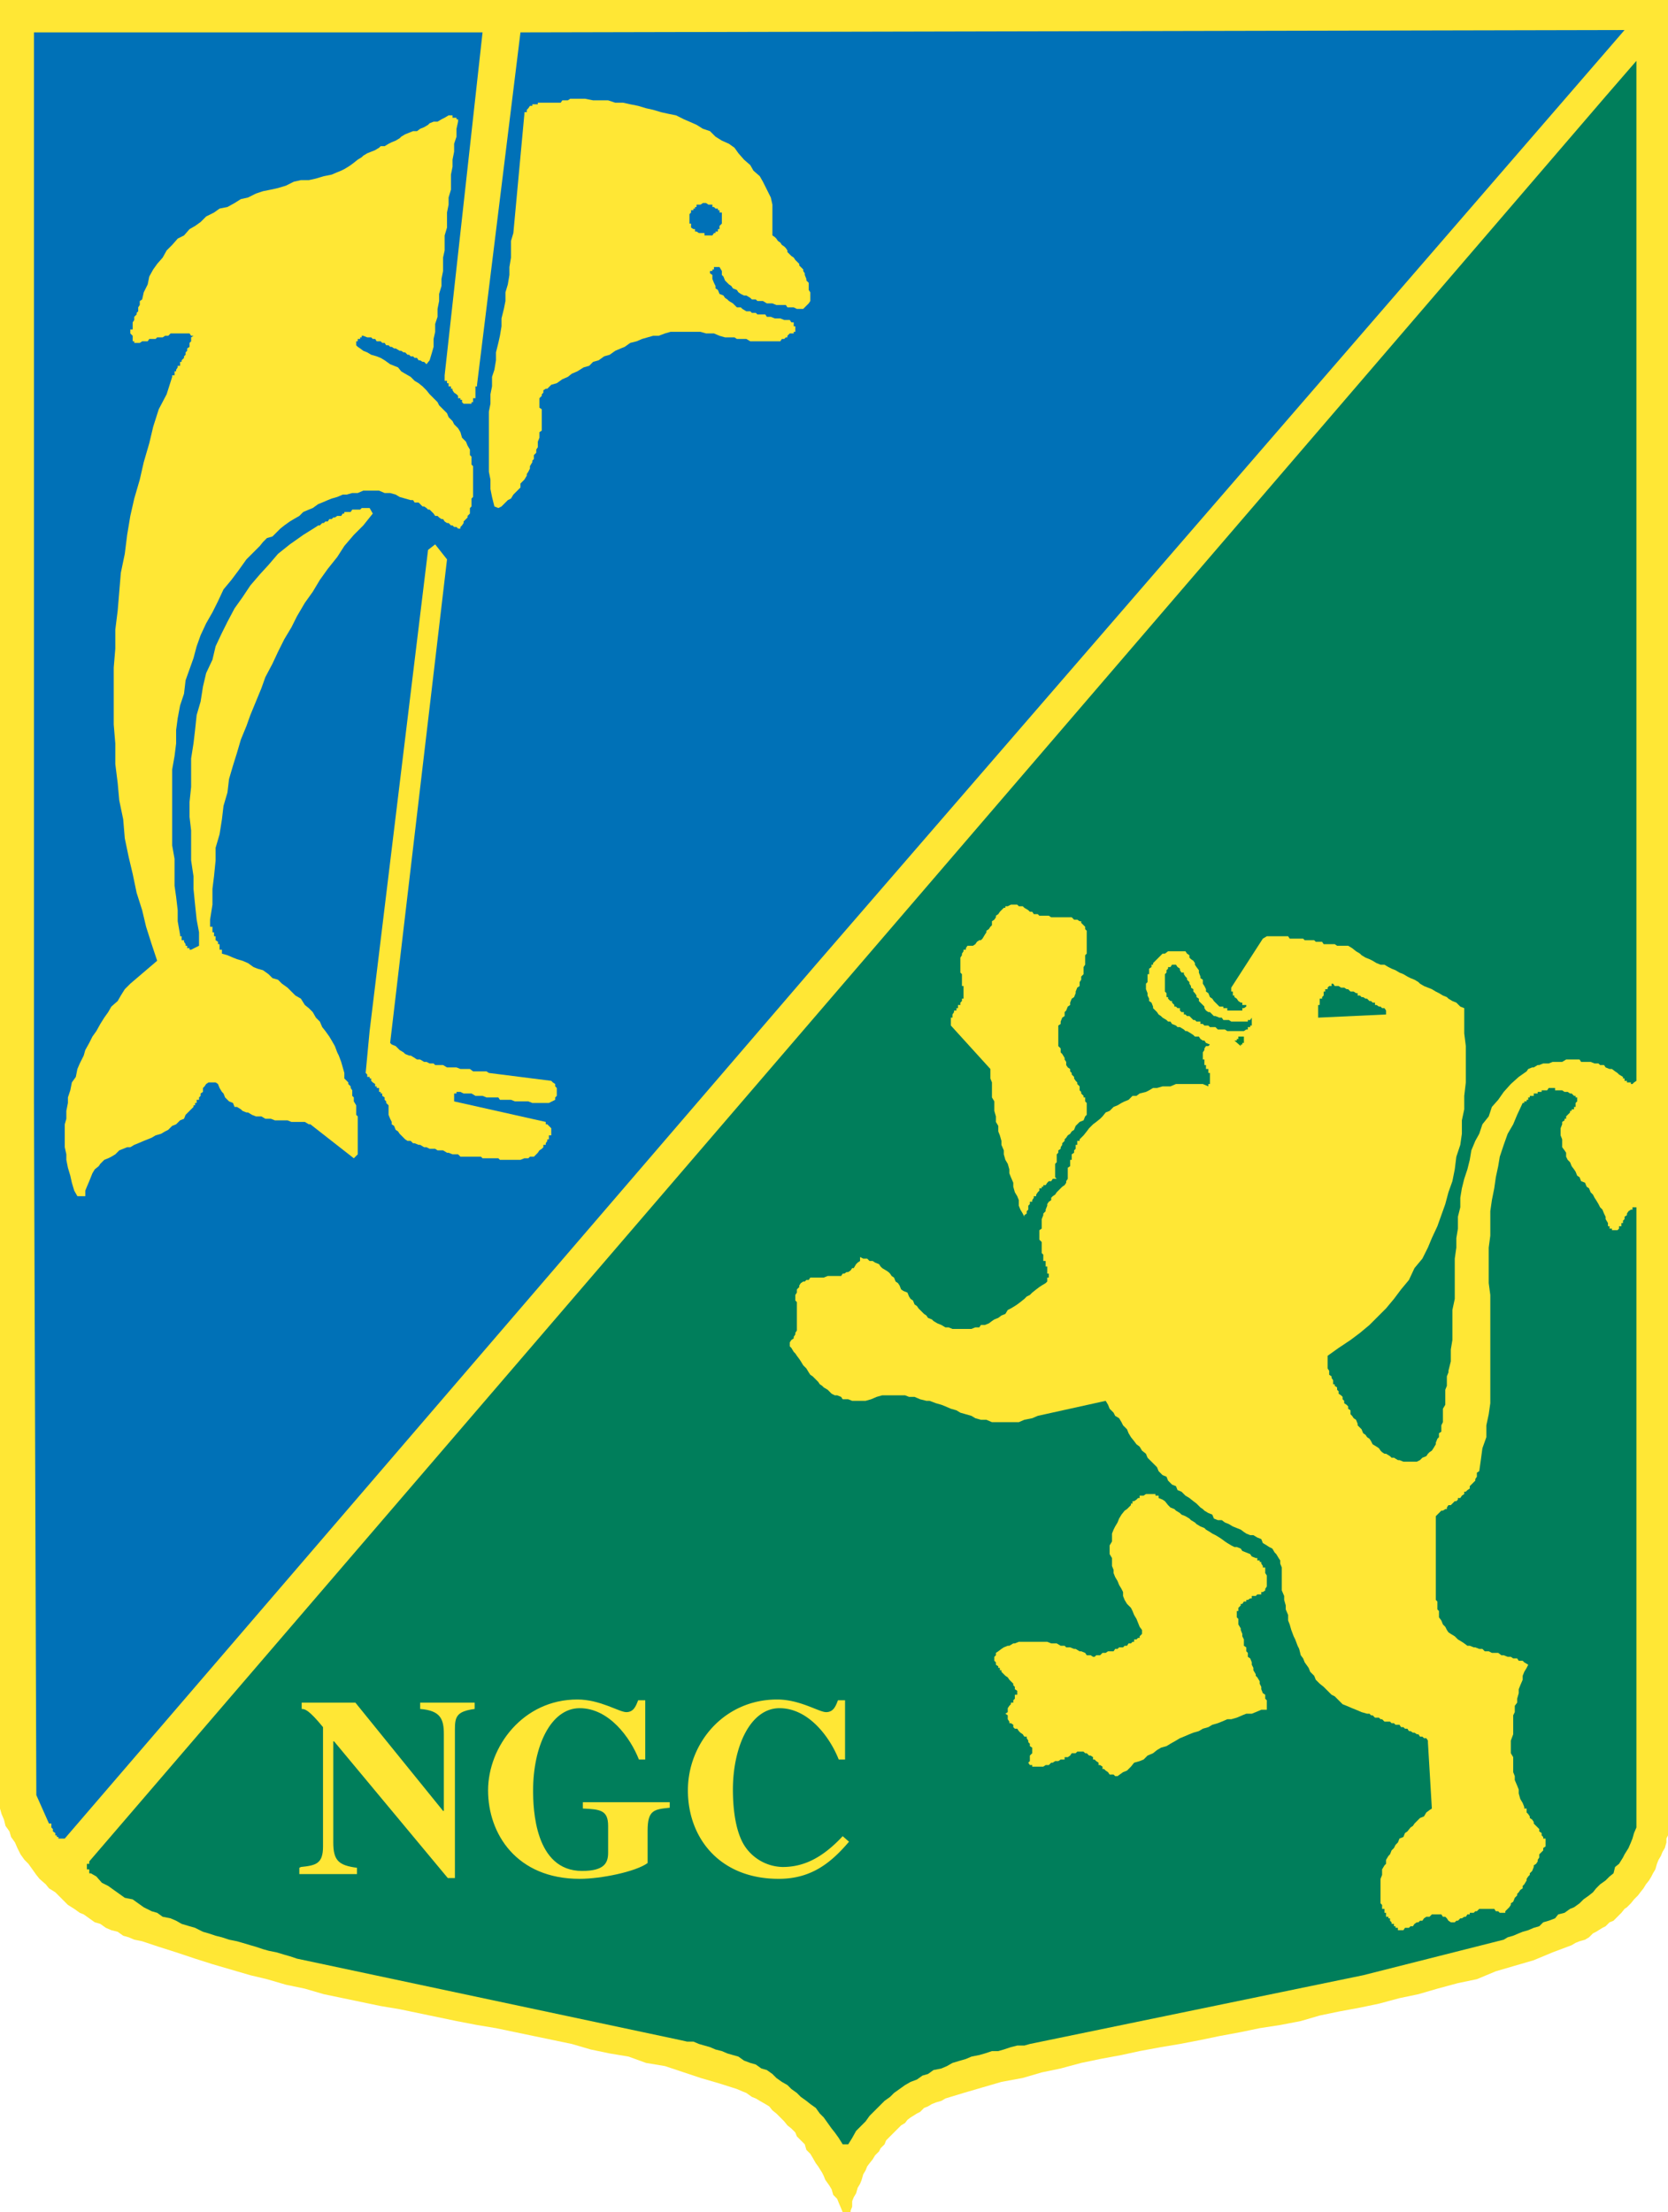 <svg xmlns="http://www.w3.org/2000/svg" viewBox="0 0 211.2 280"><defs><style>.a,.e{fill:#ffe735;}.a,.b,.c,.d{fill-rule:evenodd;}.b{fill:#0071b7;}.c{fill:#007e5b;}.d{fill:#00853f;}</style></defs><title>Logo NGC (1)</title><polygon class="a" points="211.2 0 211.2 232.3 211 232.7 211 233.2 210.8 233.9 210.5 234.4 210.3 234.9 210 235.4 209.8 235.9 209.6 236.6 209.3 237.1 209.1 237.5 208.8 238 208.4 238.5 208.1 239 207.7 239.5 207.4 239.9 206.9 240.4 206.5 240.9 206 241.4 205.7 241.6 205.3 242.1 204.8 242.6 204.3 243.1 203.8 243.3 203.3 243.8 202.9 244 202.1 244.5 201.7 244.7 201.2 245.2 200.7 245.5 200 245.7 199.5 245.9 199 246.2 196.6 247.1 194.2 248.1 191.8 248.8 189.4 249.5 187 250.5 184.6 251 182 251.7 179.6 252.4 177.2 252.9 174.6 253.6 172.2 254.1 169.5 254.6 167.1 255.1 164.7 255.8 162.1 256.3 159.5 256.7 157.1 257.2 154.4 257.7 152 258.2 149.4 258.7 147 259.1 144.3 259.6 142 260.1 139.3 260.6 136.9 261.1 134.3 261.8 131.9 262.3 129.5 263 126.8 263.5 124.4 264.2 122 264.9 119.7 265.6 119.2 265.9 118.5 266.1 118 266.3 117.5 266.6 117 266.8 116.5 267.3 116.1 267.5 115.3 268 114.9 268.3 114.6 268.7 114.1 269 113.7 269.4 113.2 269.9 112.7 270.4 112.2 270.9 112 271.4 111.5 271.9 111.3 272.3 110.8 272.8 110.5 273.3 110.1 273.8 109.8 274.2 109.6 274.7 109.3 275.2 109.1 275.9 108.9 276.4 108.6 276.9 108.4 277.6 108.1 278.1 107.9 278.6 107.9 279.3 107.7 279.8 107.7 280 107.4 280 107.2 280 106.9 280 106.7 280 106.5 279.5 106.2 278.8 106 278.3 105.5 277.8 105.3 277.1 105 276.6 104.5 275.9 104.3 275.4 104.1 275 103.6 274.2 103.3 273.8 102.9 273.1 102.6 272.6 102.1 272.1 101.9 271.4 101.4 270.9 100.9 270.4 100.7 269.9 100.2 269.4 99.7 269 99.3 268.5 98.8 268 98.3 267.5 97.8 267.1 97.4 266.6 96.9 266.3 96.2 265.9 95.7 265.6 95.2 265.4 94.5 264.9 94 264.7 93.3 264.4 91.1 263.7 88.7 263 86.6 262.3 84.2 261.5 81.8 261.1 79.6 260.3 77.2 259.9 74.8 259.4 72.4 258.7 70 258.2 67.6 257.7 65.2 257.2 62.8 256.7 60.4 256.3 57.8 255.8 55.4 255.3 53 254.8 50.6 254.3 48.2 253.9 45.8 253.4 43.4 252.9 41 252.4 38.6 251.7 36.2 251.2 33.8 250.5 31.7 250 29.3 249.3 26.9 248.6 24.7 247.9 22.3 247.1 20.1 246.4 18 245.7 17 245.5 16.3 245.2 15.6 245 14.9 244.5 14.1 244.3 13.4 244 12.7 243.5 12 243.3 11.3 242.8 10.6 242.3 10.1 242.1 9.4 241.6 8.6 241.1 8.2 240.7 7.4 239.9 7 239.5 6.2 239 5.8 238.5 5 237.8 4.6 237.3 4.1 236.6 3.6 235.9 3.1 235.4 2.6 234.7 2.2 233.9 1.9 233.2 1.4 232.5 1.2 231.8 0.7 231.1 0.5 230.3 0.2 229.6 0 228.9 0 0 211.2 0 211.2 0"/><polygon class="b" points="61.1 4.1 56.3 47.5 56.3 47.7 56.3 48 56.3 48.2 56.6 48.2 56.6 48.5 56.8 48.5 56.8 48.7 56.8 48.9 57.1 48.9 57.1 49.2 57.3 49.2 57.3 49.4 57.5 49.7 57.8 49.9 58 50.1 58 50.4 58.3 50.4 58.3 50.6 58.5 50.6 58.5 50.9 58.7 51.1 59 51.1 59.2 51.1 59.5 51.1 59.7 51.1 59.7 50.9 59.9 50.9 59.9 50.6 59.9 50.4 60.2 50.4 60.2 50.1 60.2 49.9 60.2 49.7 60.2 49.4 60.2 49.2 60.2 48.9 60.4 48.9 60.4 48.7 65.9 4.1 205.7 3.8 203.8 6 103.3 122.1 8.2 232.7 7.9 232.7 7.7 232.7 7.4 232.7 7.4 232.5 7.2 232.5 7.2 232.3 7 232.3 7 232 6.7 231.8 6.7 231.5 6.5 231.3 6.5 231.1 6.5 230.8 6.2 230.8 4.6 227.2 4.3 139.6 4.3 115.4 4.3 55.2 4.3 4.1 61.1 4.1 61.1 4.1"/><polygon class="c" points="207.2 7.7 207.2 136.8 206.9 137 206.7 137.2 206.5 137.2 206.5 137 206.2 137 206 137 206 136.8 205.7 136.8 205.7 136.5 205.5 136.5 205.5 136.3 205 136 204.8 135.8 204.5 135.6 204.1 135.3 203.8 135.3 203.3 135.1 203.1 134.8 202.6 134.8 202.4 134.6 201.9 134.6 201.4 134.4 201.2 134.4 200.7 134.4 200.2 134.4 200 134.1 199.5 134.1 199 134.1 198.8 134.1 198.3 134.1 197.8 134.4 197.3 134.4 197.1 134.4 196.6 134.4 196.1 134.6 195.9 134.6 195.4 134.6 194.9 134.8 194.7 134.8 194.2 135.1 194 135.1 193.5 135.3 193.3 135.6 192.3 136.3 191.3 137.2 190.4 138.2 189.7 139.2 188.9 140.1 188.5 141.3 187.7 142.3 187.3 143.5 186.8 144.4 186.3 145.6 186.1 146.8 185.8 148 185.4 149.2 185.1 150.4 184.9 151.6 184.9 152.8 184.6 154 184.6 155.5 184.4 156.7 184.4 157.9 184.2 159.3 184.2 160.5 184.2 162 184.2 163.2 184.2 164.4 183.9 165.8 183.9 167 183.9 168.4 183.9 169.6 183.7 170.8 183.7 172.3 183.4 173.5 183.4 173.7 183.2 174.2 183.2 174.7 183.2 174.9 183.2 175.4 183 175.9 183 176.1 183 176.6 183 177.1 183 177.6 183 177.8 182.7 178.3 182.7 178.8 182.7 179.2 182.7 179.5 182.7 180 182.5 180.4 182.5 180.7 182.5 181.2 182.2 181.4 182.2 181.9 182 182.1 181.8 182.6 181.8 182.8 181.5 183.3 181.3 183.6 181 183.8 180.8 184 180.6 184.3 180.1 184.5 179.8 184.8 179.4 185 178.9 185 178.6 185 178.2 185 177.9 185 177.7 185 177.2 184.8 177 184.8 176.5 184.5 176.2 184.5 176 184.3 175.5 184 175.3 184 175 183.8 174.8 183.6 174.6 183.3 174.3 183.1 173.8 182.8 173.6 182.4 173.4 182.1 173.1 181.9 172.9 181.6 172.6 181.4 172.4 180.9 172.2 180.7 171.9 180.4 171.9 180.2 171.7 179.7 171.4 179.5 171.2 179.2 171 179 171 178.5 170.7 178.3 170.7 178 170.5 177.8 170.2 177.6 170.2 177.3 170 177.1 170 176.8 169.8 176.6 169.5 176.4 169.5 176.1 169.3 175.9 169.3 175.6 169 175.4 169 175.2 168.8 175.2 168.8 174.9 168.8 174.7 168.6 174.4 168.6 174.2 168.3 174 168.3 173.7 168.3 173.5 168.1 173.2 168.1 173 168.1 172.8 168.1 172.5 168.1 172.3 168.1 172 168.1 171.8 168.1 171.6 169.5 170.6 171 169.6 172.2 168.7 173.4 167.7 174.6 166.5 175.5 165.6 176.5 164.4 177.4 163.2 178.4 162 179.1 160.5 180.1 159.3 180.8 157.9 181.3 156.7 182 155.2 182.5 153.8 183 152.4 183.4 150.9 183.9 149.5 184.2 148 184.4 146.4 184.9 144.9 185.1 143.5 185.1 141.8 185.4 140.4 185.4 138.7 185.6 137 185.6 135.6 185.6 133.9 185.6 132.4 185.4 130.8 185.4 129.1 185.4 127.6 184.9 127.4 184.4 126.9 183.9 126.7 183.4 126.4 183.2 126.2 182.7 126 182.2 125.7 181.8 125.5 181.3 125.2 180.8 125 180.3 124.8 179.8 124.5 179.6 124.3 179.1 124 178.6 123.8 178.2 123.6 177.7 123.3 177.2 123.1 176.7 122.8 176.2 122.6 175.8 122.4 175.3 122.1 174.8 122.1 174.3 121.9 173.8 121.6 173.4 121.4 172.9 121.2 172.4 120.9 172.2 120.7 171.7 120.4 171.2 120 170.7 119.7 170.5 119.7 170 119.7 169.8 119.7 169.3 119.7 169 119.5 168.8 119.5 168.3 119.5 168.1 119.5 167.6 119.5 167.4 119.2 166.9 119.2 166.6 119.2 166.4 119 165.9 119 165.7 119 165.2 119 165 118.8 164.7 118.8 164.3 118.8 164 118.8 163.5 118.8 163.3 118.8 163.1 118.5 162.6 118.5 162.3 118.5 161.9 118.5 161.6 118.5 161.4 118.5 160.9 118.5 160.7 118.5 160.4 118.5 159.9 118.8 155.9 125 155.9 125.2 155.9 125.5 156.1 125.5 156.1 125.7 156.1 126 156.3 126 156.3 126.2 156.6 126.4 156.8 126.7 157.1 126.9 157.3 126.9 157.3 127.2 157.5 127.2 157.8 127.2 157.8 127.4 157.5 127.6 157.3 127.6 157.3 127.9 157.1 127.9 156.8 127.9 156.6 127.9 156.3 127.9 156.1 127.9 155.9 127.9 155.6 127.9 155.4 127.9 155.4 127.6 155.1 127.6 154.9 127.6 154.9 127.4 154.4 127.4 154.2 127.2 153.9 126.9 153.7 126.7 153.5 126.4 153.2 126.2 153 125.7 152.7 125.5 152.7 125.2 152.5 124.8 152.3 124.5 152.3 124 152 123.8 152 123.6 151.8 123.1 151.8 122.8 151.5 122.4 151.3 122.1 151.3 121.9 151.1 121.6 150.8 121.4 150.6 121.2 150.6 120.9 150.3 120.7 150.1 120.4 149.6 120.4 149.4 120.4 149.1 120.4 148.7 120.4 148.4 120.4 147.9 120.4 147.5 120.7 147.2 120.7 147 120.9 146.7 121.2 146.5 121.4 146.3 121.6 146 121.9 146 122.1 145.8 122.1 145.8 122.4 145.5 122.6 145.5 122.8 145.5 123.1 145.5 123.3 145.3 123.3 145.3 123.6 145.3 123.8 145.3 124 145.3 124.3 145.1 124.5 145.1 124.8 145.1 125 145.1 125.2 145.3 125.7 145.3 126 145.5 126.4 145.5 126.7 145.8 126.9 146 127.4 146 127.6 146.3 127.9 146.5 128.1 146.7 128.4 147 128.6 147.2 128.8 147.7 129.1 147.9 129.3 148.2 129.3 148.4 129.6 148.9 129.8 149.1 130 149.4 130 149.9 130.3 150.1 130.5 150.3 130.5 150.8 130.8 151.1 131 151.3 131.2 151.8 131.2 152 131.5 152.3 131.7 152.5 131.7 152.7 132 153.2 132.2 153 132.4 152.7 132.4 152.5 132.7 152.5 132.9 152.3 133.2 152.3 133.4 152.3 133.6 152.3 133.9 152.3 134.1 152.5 134.1 152.5 134.4 152.5 134.6 152.5 134.8 152.7 134.8 152.7 135.1 152.7 135.3 153 135.3 153 135.6 153 135.8 153.2 135.8 153.2 136 153.2 136.3 153.2 136.5 153.2 136.8 153.2 137 153.2 137.2 153 137.2 153 137.5 152.3 137.2 151.8 137.2 151.1 137.2 150.6 137.2 149.9 137.2 149.4 137.2 148.9 137.2 148.2 137.5 147.7 137.5 147.2 137.5 146.5 137.7 146 137.7 145.5 138 145.1 138.2 144.3 138.4 143.9 138.7 143.4 138.7 142.9 139.2 142.4 139.4 142 139.6 141.5 139.9 141 140.1 140.5 140.6 140 140.8 139.6 141.3 139.3 141.6 138.8 142 138.4 142.3 137.9 142.8 137.6 143.2 137.2 143.7 136.9 144 136.7 144.2 136.7 144.4 136.4 144.4 136.4 144.7 136.4 144.9 136.2 144.9 136.2 145.2 136.2 145.4 136 145.6 136 145.9 135.7 146.1 135.7 146.4 135.7 146.6 135.7 146.8 135.5 146.8 135.5 147.1 135.5 147.3 135.5 147.6 135.2 147.8 135.2 148 135.2 148.3 135.2 148.5 135.2 148.8 135.2 149 135.2 149.2 135 149.5 135 149.7 134.8 150 134.5 150.2 134.3 150.4 134 150.7 133.8 150.9 133.6 151.2 133.3 151.4 133.1 151.6 133.1 151.9 132.8 152.1 132.6 152.4 132.6 152.6 132.4 153.1 132.4 153.3 132.1 153.6 132.1 153.8 131.9 154.3 131.9 154.5 131.9 154.8 131.9 155.2 131.9 155.5 131.6 155.7 131.6 156.2 131.6 156.4 131.6 156.9 131.9 157.2 131.9 157.4 131.9 157.9 131.9 158.1 131.9 158.6 132.1 158.8 132.1 159.1 132.1 159.3 132.1 159.6 132.4 159.6 132.4 159.8 132.4 160 132.4 160.3 132.6 160.3 132.6 160.5 132.6 160.8 132.6 161 132.6 161.2 132.8 161.2 132.8 161.5 132.8 161.7 132.6 161.7 132.6 162 132.6 162.2 132.4 162.4 131.9 162.7 131.6 162.9 131.2 163.2 130.7 163.6 130.4 163.9 130 164.1 129.7 164.4 129.2 164.8 128.8 165.1 128.5 165.3 128 165.6 127.6 165.8 127.3 166.3 126.8 166.5 126.4 166.8 125.9 167 125.6 167.2 125.2 167.5 124.7 167.7 124.2 167.7 124 168 123.5 168 123 168.2 122.5 168.2 122 168.2 121.6 168.2 121.1 168.2 120.6 168.2 120.1 168 119.7 168 119.2 167.7 118.7 167.5 118.2 167.2 118 167 117.5 166.8 117.3 166.5 117 166.3 116.5 165.8 116.3 165.6 116.1 165.3 115.8 165.1 115.6 164.6 115.3 164.4 115.1 164.1 114.9 163.6 114.4 163.4 114.1 163.2 113.9 162.7 113.7 162.4 113.4 162.2 113.2 161.7 112.9 161.5 112.7 161.2 112.5 161 112.2 160.8 111.7 160.5 111.5 160.3 111.3 160 110.8 159.8 110.5 159.6 110.1 159.6 109.8 159.3 109.3 159.3 108.9 159.1 108.9 159.6 108.6 159.8 108.4 160 108.1 160.5 107.9 160.5 107.7 160.8 107.4 161 107.2 161 106.9 161.2 106.7 161.2 106.5 161.5 106.2 161.5 105.7 161.5 105.5 161.5 105.3 161.5 105 161.5 104.8 161.5 104.3 161.7 104.1 161.7 103.8 161.7 103.6 161.7 103.3 161.7 102.9 161.7 102.6 161.7 102.4 162 102.1 162 101.9 162.2 101.7 162.2 101.4 162.4 101.2 162.7 101.2 162.9 100.9 163.2 100.9 163.4 100.9 163.6 100.7 163.9 100.7 164.1 100.7 164.4 100.7 164.6 100.9 164.8 100.9 165.1 100.9 165.3 100.9 165.6 100.9 165.8 100.9 166 100.9 166.3 100.9 166.5 100.9 166.8 100.9 167 100.9 167.2 100.9 167.5 100.9 167.7 100.9 168 100.9 168.2 100.9 168.4 100.7 168.7 100.7 168.9 100.5 169.2 100.5 169.4 100.2 169.6 100 169.9 100 170.1 100 170.4 100.2 170.6 100.5 171.1 100.7 171.3 100.9 171.6 101.2 172 101.4 172.3 101.7 172.8 101.9 173 102.1 173.2 102.4 173.7 102.6 174 102.9 174.2 103.1 174.4 103.6 174.9 103.8 175.2 104.1 175.4 104.3 175.6 104.8 175.9 105 176.1 105.3 176.4 105.7 176.6 106 176.6 106.5 176.8 106.7 177.1 107.2 177.1 107.4 177.1 107.9 177.3 108.1 177.3 108.6 177.3 109.1 177.3 109.6 177.3 110.3 177.1 111 176.8 111.7 176.6 112.5 176.6 113.2 176.6 113.9 176.6 114.6 176.6 115.1 176.8 115.8 176.8 116.5 177.1 117.3 177.3 117.7 177.3 118.5 177.6 119.2 177.8 119.7 178 120.4 178.3 121.1 178.5 121.6 178.8 122.3 179 123 179.2 123.5 179.5 124.2 179.7 124.9 179.7 125.6 180 126.1 180 126.8 180 127.6 180 128.3 180 129 180 129.7 179.7 130.7 179.5 131.4 179.2 140 177.3 140.3 177.8 140.5 178.3 141 178.8 141.2 179.2 141.7 179.5 142 180 142.2 180.4 142.7 180.9 142.9 181.4 143.2 181.9 143.6 182.4 143.9 182.8 144.3 183.1 144.6 183.6 145.1 184 145.3 184.5 145.8 185 146 185.2 146.5 185.7 146.7 186.2 147.2 186.7 147.7 186.9 147.9 187.4 148.4 187.9 148.9 188.1 149.1 188.6 149.6 188.8 150.1 189.3 150.6 189.6 151.1 190 151.5 190.3 152 190.8 152.3 191 152.5 191.2 153 191.5 153.5 191.7 153.7 192.2 154.2 192.4 154.7 192.4 155.1 192.7 155.6 192.9 156.1 193.2 156.6 193.4 157.1 193.6 157.5 193.9 157.8 194.1 158.3 194.3 158.7 194.3 159.2 194.6 159.7 194.8 159.9 195.3 160.4 195.6 160.7 195.8 161.1 196 161.4 196.5 161.6 196.7 161.9 197.2 162.1 197.5 162.1 197.9 162.3 198.4 162.3 198.9 162.3 199.6 162.3 200.1 162.3 200.6 162.3 201.3 162.6 202 162.6 202.5 162.8 203.2 162.8 203.7 163.1 204.4 163.1 205.1 163.3 205.6 163.5 206.3 163.8 207.1 164 207.5 164.3 208.3 164.5 208.7 164.7 209.5 165 209.9 165.2 210.4 165.7 211.1 165.9 211.6 166.4 212.1 166.6 212.6 167.1 213.1 167.6 213.5 168.1 214 168.6 214.5 169 214.7 169.5 215.2 170 215.7 170.5 215.9 171.2 216.2 171.7 216.4 172.4 216.7 173.1 216.9 173.4 216.9 173.6 217.1 173.8 217.1 174.1 217.4 174.3 217.4 174.6 217.4 174.8 217.6 175 217.6 175.3 217.9 175.8 217.9 176 217.9 176.2 218.1 176.5 218.1 176.7 218.3 177 218.3 177.2 218.3 177.4 218.6 177.7 218.6 177.9 218.8 178.2 218.8 178.4 219.1 178.6 219.1 178.9 219.3 179.1 219.3 179.4 219.5 179.6 219.5 179.8 219.8 180.1 219.8 180.3 220 180.6 220 180.8 220.3 180.8 220.5 181.3 228.9 181 229.1 180.6 229.4 180.3 229.9 179.8 230.1 179.6 230.3 179.1 230.8 178.9 231.1 178.6 231.3 178.2 231.8 177.9 232 177.7 232.5 177.2 232.7 177 233.2 176.7 233.5 176.5 233.9 176.2 234.2 176 234.7 175.8 234.9 175.5 235.4 175.5 235.9 175.3 236.1 175 236.6 175 237.1 175 237.3 174.8 237.8 174.8 238.3 174.8 238.7 174.8 239.2 174.8 239.7 174.8 240.2 174.8 240.4 174.8 240.9 175 241.1 175 241.4 175 241.6 175.3 241.6 175.3 241.9 175.3 242.1 175.5 242.1 175.5 242.3 175.5 242.6 175.8 242.6 175.8 242.8 176 242.8 176 243.1 176.2 243.3 176.2 243.5 176.5 243.5 176.5 243.8 176.7 243.8 176.7 244 177 244 177 244.3 177.2 244.3 177.4 244.3 177.7 244.3 177.9 244 178.2 244 178.4 244 178.6 243.8 178.9 243.8 179.1 243.5 179.4 243.3 179.6 243.3 179.8 243.1 180.1 243.1 180.3 242.8 180.6 242.6 180.8 242.6 181 242.6 181.3 242.3 181.5 242.3 181.8 242.3 182 242.3 182.2 242.3 182.5 242.3 182.7 242.6 183 242.6 183.2 242.8 183.4 243.1 183.7 243.3 183.9 243.3 184.2 243.3 184.4 243.1 184.6 243.1 184.9 242.8 185.1 242.8 185.4 242.6 185.6 242.6 185.8 242.3 186.1 242.3 186.1 242.1 186.3 242.1 186.6 242.1 186.8 241.9 187 241.9 187.3 241.6 187.5 241.6 187.7 241.6 188 241.6 188.2 241.6 188.5 241.6 188.7 241.6 188.9 241.6 189.2 241.6 189.4 241.9 189.7 241.9 189.9 242.1 190.6 242.1 190.6 241.9 190.9 241.6 191.1 241.4 191.3 241.1 191.3 240.9 191.6 240.7 191.8 240.2 192.1 239.9 192.1 239.7 192.3 239.5 192.5 239.2 192.8 239 192.8 238.7 193 238.5 193.3 238 193.3 237.8 193.5 237.5 193.7 237.3 193.7 237.1 194 236.8 194.2 236.3 194.2 236.1 194.5 235.9 194.7 235.6 194.7 235.4 194.9 235.1 194.9 234.7 195.2 234.4 195.4 234.2 195.4 233.9 195.7 233.7 195.7 233.2 195.7 233 195.7 232.7 195.4 232.7 195.4 232.5 195.2 232.3 195.2 232 194.9 231.8 194.9 231.5 194.7 231.3 194.5 231.1 194.2 230.8 194.2 230.6 194 230.3 193.7 230.1 193.7 229.9 193.5 229.6 193.3 229.4 193.3 229.1 193.3 228.9 193 228.9 193 228.7 192.8 228.2 192.5 227.7 192.3 227 192.3 226.5 192.1 226 191.8 225.3 191.8 224.8 191.6 224.3 191.6 223.6 191.6 223.1 191.6 222.4 191.3 221.9 191.3 221.2 191.3 220.7 191.3 220.3 191.6 219.5 191.6 219.1 191.6 218.3 191.6 217.9 191.6 217.1 191.8 216.7 191.8 215.9 192.1 215.5 192.1 215 192.3 214.3 192.3 213.8 192.5 213.3 192.8 212.6 192.8 212.1 193 211.6 193.3 211.1 193.5 210.7 193 210.4 192.8 210.2 192.3 210.2 192.1 209.9 191.6 209.9 191.3 209.7 190.9 209.7 190.4 209.5 190.1 209.5 189.7 209.2 189.2 209.2 188.9 209.2 188.5 209 188 209 187.7 208.7 187.3 208.7 186.8 208.5 186.6 208.5 186.1 208.3 185.8 208.3 185.4 208 185.1 207.8 184.6 207.5 184.4 207.3 184.2 207.1 183.7 206.8 183.4 206.6 183.2 206.3 183 205.9 182.7 205.6 182.5 205.1 182.2 204.7 182.2 204.4 182.2 203.9 182 203.7 182 203.2 182 202.7 181.8 202.5 181.8 202 181.8 201.5 181.8 201.3 181.8 200.8 181.8 200.3 181.8 199.9 181.8 199.6 181.8 199.1 181.8 198.7 181.8 198.4 181.8 197.9 181.8 197.5 181.8 197 181.8 196.7 181.8 196.3 181.8 195.8 181.8 195.3 181.8 195.1 181.8 194.6 181.8 194.1 181.8 193.9 181.8 193.4 181.8 193.2 181.8 192.7 181.8 192.2 181.8 191.9 182 191.7 182.2 191.5 182.5 191.2 182.7 191.2 183 191 183.2 191 183.2 190.8 183.4 190.5 183.7 190.5 183.9 190.3 184.2 190 184.4 190 184.6 189.8 184.6 189.6 184.9 189.6 185.1 189.3 185.4 189.1 185.4 188.8 185.6 188.8 185.8 188.6 186.1 188.4 186.1 188.1 186.3 187.9 186.6 187.6 186.8 187.4 186.8 187.2 187 186.9 187 186.7 187 186.4 187.3 186.2 187.5 184.8 187.7 183.3 188.2 181.9 188.2 180.4 188.5 179 188.7 177.6 188.7 176.1 188.7 174.4 188.7 173 188.7 171.6 188.7 169.9 188.7 168.4 188.7 167 188.7 165.3 188.7 163.9 188.5 162.4 188.5 160.8 188.5 159.3 188.5 157.9 188.7 156.4 188.7 154.8 188.7 153.3 188.9 151.9 189.2 150.4 189.4 149 189.7 147.6 189.9 146.4 190.4 144.9 190.9 143.5 191.6 142.3 192.1 141.1 192.8 139.6 193 139.6 193 139.4 193.3 139.4 193.3 139.2 193.5 139.2 193.5 138.9 193.7 138.9 193.7 138.7 194 138.7 194.2 138.7 194.2 138.4 194.5 138.4 194.7 138.4 194.7 138.2 194.9 138.2 195.2 138.2 195.2 138 195.4 138 195.7 138 195.9 138 196.1 137.7 196.4 137.7 196.6 137.7 196.9 137.7 196.9 138 197.1 138 197.3 138 197.6 138 197.8 138 198.1 138.2 198.3 138.2 198.5 138.2 198.8 138.4 199 138.4 199.3 138.7 199.5 138.7 199.5 138.9 199.7 138.9 199.7 139.2 199.7 139.4 199.5 139.6 199.5 139.9 199.5 140.1 199.3 140.1 199.3 140.4 199 140.4 199 140.6 198.8 140.6 198.8 140.8 198.5 141.1 198.3 141.3 198.3 141.6 198.1 141.6 198.1 141.8 197.8 142 197.8 142.3 197.6 142.8 197.6 143.2 197.6 143.7 197.8 144.2 197.8 144.7 197.8 145.2 198.1 145.6 198.3 145.9 198.3 146.4 198.5 146.8 198.8 147.1 199 147.6 199.3 148 199.5 148.3 199.7 148.8 200 149 200.2 149.5 200.7 149.7 200.9 150.2 201.2 150.4 201.4 150.9 201.7 151.2 201.9 151.6 202.1 151.9 202.4 152.4 202.6 152.8 202.9 153.1 203.1 153.6 203.3 154 203.3 154.3 203.6 154.8 203.6 155.2 203.8 155.2 203.8 155.5 204.1 155.5 204.1 155.7 204.3 155.7 204.5 155.7 204.8 155.7 205 155.5 205 155.2 205.3 155.2 205.3 155 205.3 154.8 205.5 154.8 205.5 154.5 205.7 154.3 205.7 154 206 153.8 206 153.6 206.2 153.3 206.5 153.1 206.7 153.1 206.7 152.8 206.9 152.8 207.2 152.8 207.2 231.3 206.9 232 206.7 232.7 206.5 233.2 206.2 233.9 205.7 234.7 205.5 235.1 205 235.9 204.5 236.3 204.3 237.1 203.8 237.5 203.3 238 202.6 238.5 202.1 239 201.7 239.5 201.2 239.9 200.5 240.4 200 240.9 199.3 241.4 198.8 241.6 198.1 242.1 197.3 242.3 196.9 242.8 196.1 243.1 195.4 243.3 194.9 243.8 194.2 244 193.5 244.3 192.8 244.5 192.3 244.7 191.6 245 190.9 245.2 190.4 245.5 172.6 250 130.4 258.7 129.7 258.9 128.8 258.9 128 259.1 127.1 259.4 126.4 259.6 125.6 259.6 124.7 259.9 124 260.1 123 260.3 122.3 260.6 121.6 260.8 120.6 261.1 119.9 261.5 119.2 261.8 118.2 262 117.5 262.5 116.8 262.7 116.1 263.2 115.3 263.5 114.6 263.9 113.9 264.4 113.2 264.9 112.7 265.4 112 265.9 111.3 266.6 110.8 267.1 110.1 267.8 109.6 268.5 109.1 269 108.4 269.7 107.9 270.6 107.4 271.4 106.7 271.4 106.2 270.6 105.7 269.9 105.3 269.4 104.8 268.7 104.3 268 103.8 267.5 103.3 266.8 102.6 266.3 102.1 265.9 101.4 265.4 100.9 264.9 100.2 264.4 99.7 263.9 99 263.5 98.3 263 97.8 262.5 97.1 262 96.4 261.8 95.7 261.3 95 261.1 94.2 260.8 93.5 260.3 92.8 260.1 92.1 259.9 91.4 259.6 90.6 259.4 89.9 259.1 89.2 258.9 88.5 258.7 87.8 258.4 87 258.4 86.1 258.2 37.6 247.9 36.7 247.6 36 247.4 35 247.1 34 246.9 33.3 246.7 32.4 246.4 31.7 246.2 30.7 245.9 30 245.7 29 245.5 28.1 245.2 27.3 245 26.4 244.7 25.7 244.5 24.7 244 24 243.8 23 243.5 22.3 243.1 21.6 242.8 20.6 242.6 19.9 242.1 19.2 241.9 18.2 241.4 17.5 240.9 16.8 240.4 15.8 240.2 15.1 239.7 14.4 239.2 13.7 238.7 12.9 238.3 12.2 237.5 11.5 237.1 11.3 237.1 11.3 236.8 11.3 236.6 11 236.6 11 236.3 11 236.1 11 235.9 11.3 235.9 11.3 235.6 203.3 12.2 207.2 7.7 207.2 7.7"/><polygon class="a" points="97.8 25.9 97.8 29.8 98.1 30 98.3 30.2 98.5 30.5 98.8 30.7 99 31 99.3 31.2 99.5 31.4 99.7 31.7 99.7 31.9 100 32.2 100.2 32.4 100.5 32.6 100.7 32.9 100.9 33.1 101.2 33.4 101.2 33.6 101.4 33.8 101.7 34.1 101.7 34.3 101.9 34.6 101.9 34.8 102.1 35.3 102.1 35.5 102.4 35.8 102.4 36 102.4 36.5 102.4 36.7 102.6 37 102.6 37.4 102.6 37.7 102.6 38.1 102.4 38.4 101.7 39.1 101.2 39.1 100.9 39.1 100.5 38.9 100.2 38.9 99.7 38.9 99.5 38.6 99 38.6 98.5 38.6 98.3 38.6 97.8 38.4 97.4 38.4 97.1 38.4 96.6 38.1 96.4 38.1 95.9 38.1 95.7 37.9 95.2 37.9 95 37.7 94.5 37.4 94.2 37.4 93.8 37.2 93.5 37 93.3 36.7 92.8 36.5 92.6 36.2 92.3 36 92.1 35.8 91.8 35.5 91.6 35 91.4 34.8 91.4 34.3 91.1 33.8 90.9 33.8 90.6 33.8 90.4 33.8 90.4 34.1 90.2 34.1 90.2 34.3 89.9 34.3 89.9 34.6 90.2 34.8 90.2 35.3 90.4 35.8 90.6 36.2 90.6 36.5 90.9 36.7 91.1 37.2 91.6 37.4 91.8 37.7 92.1 37.9 92.3 38.1 92.8 38.4 93 38.6 93.3 38.9 93.8 38.9 94 39.1 94.5 39.4 95 39.4 95.2 39.6 95.7 39.6 95.9 39.8 96.4 39.8 96.9 39.8 97.1 40.1 97.6 40.1 98.1 40.3 98.3 40.3 98.8 40.3 99.3 40.5 99.5 40.5 100 40.5 100.2 40.8 100.5 40.8 100.5 41 100.5 41.3 100.7 41.3 100.7 41.5 100.7 41.7 100.7 42 100.5 42 100.5 42.2 100.2 42.2 100 42.2 99.7 42.5 99.7 42.7 99.5 42.7 99.3 42.9 99 42.9 98.8 43.2 98.3 43.2 98.1 43.2 97.8 43.2 97.6 43.2 97.4 43.2 97.1 43.2 96.9 43.2 96.6 43.2 96.2 43.2 95.9 43.2 95.7 43.2 95.4 43.2 95.2 43.2 95 43.2 94.5 42.9 94.2 42.9 94 42.9 93.8 42.9 93.5 42.9 93.3 42.9 93 42.7 92.6 42.7 92.3 42.7 92.1 42.7 91.8 42.7 91.1 42.5 90.4 42.2 89.4 42.2 88.7 42 88 42 87.3 42 86.3 42 85.6 42 84.9 42 84.2 42.2 83.4 42.5 82.7 42.5 82 42.7 81.3 42.9 80.6 43.2 79.8 43.4 79.1 43.9 78.6 44.1 77.9 44.4 77.2 44.9 76.5 45.1 75.8 45.6 75.1 45.8 74.6 46.3 73.9 46.5 73.1 47 72.4 47.3 71.9 47.7 71.2 48 70.5 48.5 69.8 48.7 69.3 49.2 69.1 49.2 68.8 49.4 68.8 49.7 68.6 49.9 68.6 50.1 68.3 50.4 68.3 50.6 68.3 50.9 68.3 51.1 68.3 51.3 68.3 51.6 68.6 51.8 68.6 52.1 68.6 52.3 68.6 52.5 68.6 52.8 68.6 53 68.6 53.3 68.6 53.5 68.6 53.7 68.6 54 68.6 54.5 68.3 54.7 68.3 55.2 68.3 55.4 68.1 55.9 68.1 56.1 68.1 56.6 67.9 56.9 67.9 57.3 67.6 57.6 67.6 58.1 67.4 58.3 67.4 58.5 67.1 59 67.1 59.3 66.9 59.7 66.7 60 66.7 60.2 66.4 60.7 66.2 60.9 65.9 61.2 65.9 61.7 65.7 61.9 65.5 62.1 65.2 62.4 65 62.6 64.7 63.1 64.3 63.3 64 63.6 63.8 63.8 63.5 64.1 63.1 64.3 62.6 64.1 62.3 62.9 62.1 61.9 62.1 60.7 61.9 59.7 61.9 58.5 61.9 57.6 61.9 56.4 61.9 55.4 61.9 54.2 61.9 53.3 61.9 52.1 62.1 51.1 62.1 49.9 62.3 48.9 62.3 47.7 62.6 46.8 62.8 45.6 62.8 44.6 63.1 43.4 63.3 42.5 63.5 41.3 63.5 40.3 63.8 39.1 64 38.1 64 37 64.3 36 64.5 34.8 64.5 33.8 64.7 32.6 64.7 31.7 64.7 30.5 65 29.5 66.4 14.4 66.4 14.2 66.7 14.2 66.7 13.9 66.9 13.7 67.1 13.4 67.4 13.4 67.4 13.2 67.6 13.2 67.9 13.2 68.1 13.2 68.1 13 68.3 13 68.6 13 68.8 13 69.1 13 69.3 13 69.5 13 69.8 13 70 13 70.3 13 70.5 13 70.7 13 71 13 71.2 12.7 71.5 12.7 71.7 12.7 71.9 12.7 72.2 12.5 73.1 12.5 74.1 12.5 75.1 12.7 76 12.7 77 12.7 77.9 13 78.9 13 79.8 13.2 80.8 13.4 81.8 13.7 82.7 13.9 83.7 14.2 84.6 14.4 85.6 14.6 86.6 15.1 87.3 15.4 88.2 15.8 89 16.3 89.9 16.6 90.6 17.3 91.4 17.8 92.3 18.2 93 18.7 93.5 19.4 94.2 20.2 95 20.9 95.4 21.6 96.2 22.3 96.6 23 97.1 24 97.6 25 97.8 25.9 97.8 25.9"/><polygon class="a" points="58 15.4 57.8 16.3 57.8 17.3 57.5 18.2 57.5 19.2 57.3 20.2 57.3 21.1 57.1 22.1 57.1 23 57.1 24 56.8 25 56.8 25.9 56.6 26.9 56.6 27.8 56.6 28.8 56.3 29.8 56.3 30.7 56.3 31.7 56.1 32.6 56.1 33.4 56.1 34.3 55.9 35.3 55.9 36.2 55.6 37.2 55.6 38.1 55.4 39.1 55.4 40.1 55.1 41 55.1 42 54.9 42.9 54.9 43.9 54.7 44.6 54.4 45.6 54 46.1 53.7 45.8 53.5 45.8 53.2 45.6 53 45.6 52.8 45.3 52.5 45.3 52.3 45.1 52 45.1 51.8 44.9 51.6 44.9 51.3 44.6 51.1 44.6 50.8 44.4 50.6 44.4 50.1 44.1 49.9 44.1 49.6 43.9 49.4 43.9 49.2 43.7 48.9 43.7 48.7 43.4 48.4 43.4 48.2 43.2 48 43.2 47.7 43.2 47.5 42.9 47.2 42.9 47 42.7 46.8 42.7 46.5 42.7 46 42.5 45.8 42.5 45.8 42.7 45.6 42.7 45.6 42.9 45.3 42.9 45.3 43.2 45.1 43.2 45.1 43.4 45.1 43.7 45.3 43.9 45.6 44.1 46 44.4 46.5 44.6 47 44.9 47.7 45.1 48.2 45.3 48.7 45.6 49.4 46.1 49.9 46.3 50.4 46.5 50.8 47 51.3 47.3 52 47.7 52.5 48.2 53 48.5 53.5 48.9 54 49.4 54.4 49.9 54.9 50.4 55.4 50.9 55.6 51.3 56.1 51.8 56.6 52.3 56.8 52.8 57.3 53.3 57.5 53.7 58 54.2 58.3 54.7 58.5 55.4 59 55.9 59.2 56.4 59.5 56.9 59.5 57.6 59.7 57.8 59.7 58.1 59.7 58.5 59.7 58.8 59.9 59 59.9 59.5 59.9 59.7 59.9 60 59.9 60.5 59.9 60.7 59.9 60.9 59.9 61.4 59.9 61.7 59.9 61.9 59.9 62.4 59.9 62.6 59.9 62.9 59.7 63.1 59.7 63.6 59.7 63.8 59.7 64.1 59.5 64.3 59.5 64.8 59.5 65 59.2 65.3 59.2 65.5 59 65.7 58.7 66 58.7 66.2 58.5 66.5 58.3 66.7 58.3 66.9 58 66.9 57.8 66.7 57.5 66.7 57.3 66.5 57.1 66.5 56.8 66.2 56.6 66.2 56.3 66 56.1 65.7 55.9 65.7 55.6 65.5 55.4 65.3 55.1 65.3 54.9 65 54.7 64.8 54.4 64.5 54.2 64.5 54 64.3 53.7 64.1 53.5 64.1 53.2 63.8 53 63.6 52.8 63.6 52.5 63.6 52.3 63.3 52 63.3 51.3 63.1 50.6 62.9 50.1 62.6 49.4 62.4 48.7 62.4 48 62.1 47.2 62.1 46.5 62.1 46 62.1 45.3 62.4 44.6 62.4 43.9 62.6 43.4 62.6 42.7 62.9 42 63.1 41.5 63.3 40.8 63.6 40.3 63.8 39.6 64.3 39.1 64.5 38.4 64.8 37.9 65.3 37.2 65.7 36.7 66 36 66.5 35.5 66.9 35 67.4 34.5 67.9 33.8 68.1 33.3 68.6 32.9 69.1 32.4 69.6 31.2 70.8 30.2 72.2 29.3 73.4 28.3 74.6 27.6 76.1 26.9 77.5 26.1 78.9 25.4 80.4 24.9 81.8 24.5 83.3 24 84.7 23.5 86.1 23.3 87.8 22.8 89.3 22.5 90.9 22.3 92.4 22.3 94.1 22.1 95.7 21.8 97.4 21.8 98.9 21.8 100.5 21.8 102.2 21.8 103.9 21.8 105.6 21.8 107 22.1 108.7 22.1 110.4 22.1 112.1 22.3 113.5 22.5 115.2 22.5 116.6 22.8 118.3 22.8 118.5 23 118.5 23 118.8 23 119 23.3 119 23.3 119.2 23.5 119.5 23.5 119.7 23.7 119.7 23.7 120 24 120 24 120.2 24.2 120.2 25.2 119.7 25.2 118 24.9 116.4 24.7 114.5 24.5 112.5 24.5 110.9 24.2 108.9 24.2 107 24.2 105.1 24 103.4 24 101.5 24.2 99.6 24.2 97.7 24.2 96 24.5 94.1 24.7 92.4 24.9 90.5 25.4 88.8 25.7 86.9 26.1 85.2 26.9 83.5 27.3 81.8 28.1 80.1 28.8 78.7 29.7 77 30.7 75.6 31.7 74.1 32.9 72.7 34 71.5 35.2 70.1 36.7 68.9 38.4 67.7 40 66.7 40.3 66.5 40.5 66.5 40.8 66.2 41 66.2 41.2 66 41.5 66 41.7 65.7 42 65.7 42.2 65.5 42.4 65.5 42.7 65.3 42.9 65.3 43.2 65.3 43.4 65 43.6 65 43.6 64.8 43.9 64.8 44.1 64.8 44.4 64.8 44.6 64.5 44.8 64.5 45.1 64.5 45.3 64.5 45.6 64.5 45.8 64.3 46 64.3 46.3 64.3 46.5 64.3 46.8 64.3 47.2 65 46 66.5 44.8 67.7 43.6 69.1 42.7 70.5 41.5 72 40.5 73.4 39.6 74.9 38.6 76.3 37.6 78 36.9 79.4 36 80.9 35.2 82.5 34.5 84 33.6 85.7 33.1 87.1 32.4 88.8 31.7 90.5 31.2 91.9 30.5 93.6 30 95.3 29.5 96.9 29 98.6 28.8 100.3 28.3 102 28.1 103.7 27.8 105.6 27.3 107.3 27.3 108.9 27.1 110.9 26.9 112.5 26.9 114.5 26.6 116.4 26.6 116.6 26.6 116.8 26.6 117.1 26.6 117.3 26.9 117.3 26.9 117.6 26.9 117.8 26.9 118 27.1 118 27.1 118.3 27.1 118.5 27.3 118.5 27.3 118.8 27.3 119 27.6 119.2 27.6 119.5 27.8 119.5 27.8 119.7 27.8 120 27.8 120.2 28.1 120.2 28.1 120.4 28.1 120.7 28.8 120.9 29.5 121.2 30 121.4 30.7 121.6 31.4 121.9 32.1 122.4 32.6 122.6 33.3 122.8 34 123.3 34.5 123.8 35.2 124 35.7 124.5 36.4 125 36.9 125.5 37.4 126 38.1 126.4 38.6 127.2 39.1 127.6 39.6 128.1 40 128.8 40.5 129.3 40.8 130 41.2 130.5 41.7 131.2 42 131.7 42.4 132.4 42.7 133.2 42.9 133.6 43.2 134.4 43.4 135.1 43.6 135.8 43.6 136.5 43.9 136.8 44.1 137 44.1 137.2 44.4 137.5 44.4 137.7 44.6 138 44.6 138.2 44.6 138.7 44.8 138.9 44.8 139.2 44.8 139.4 45.1 139.9 45.1 140.1 45.1 140.4 45.1 140.8 45.1 141.1 45.3 141.3 45.3 141.8 45.3 142 45.3 142.3 45.3 142.8 45.3 143 45.3 143.2 45.3 143.7 45.3 144 45.3 144.2 45.3 144.7 45.3 144.9 45.3 145.2 45.3 145.6 45.3 145.9 45.3 146.1 44.8 146.6 39.3 142.3 39.1 142.3 38.6 142 38.1 142 37.9 142 37.4 142 36.9 142 36.4 141.8 36 141.8 35.7 141.8 35.2 141.8 34.8 141.8 34.3 141.6 34 141.6 33.6 141.6 33.1 141.3 32.6 141.3 32.4 141.3 31.9 141.1 31.4 140.8 31.2 140.8 30.7 140.6 30.5 140.4 30 140.1 29.7 140.1 29.5 139.6 29 139.4 28.8 139.2 28.5 138.9 28.3 138.4 28.1 138.2 27.8 137.7 27.6 137.2 27.3 137 27.1 137 26.9 137 26.6 137 26.4 137 26.1 137.2 25.9 137.5 25.7 137.7 25.7 138 25.7 138.2 25.4 138.4 25.4 138.7 25.2 138.9 25.2 139.2 24.9 139.2 24.9 139.4 24.9 139.6 24.7 139.6 24.7 139.9 24.5 139.9 24.5 140.1 24 140.6 23.5 141.1 23.3 141.6 22.8 141.8 22.3 142.3 21.8 142.5 21.3 143 20.9 143.2 20.4 143.5 19.7 143.7 19.2 144 18.7 144.2 18.2 144.4 17.5 144.7 17 144.9 16.5 145.2 16.1 145.2 15.6 145.4 15.1 145.6 14.6 146.1 14.1 146.4 13.7 146.6 13.2 146.8 12.7 147.3 12.5 147.6 12 148 11.7 148.5 11.5 149 11.3 149.5 11 150.2 10.8 150.7 10.8 151.4 9.8 151.4 9.4 150.7 9.1 149.7 8.9 148.8 8.6 147.8 8.4 146.8 8.4 146.1 8.2 145.2 8.2 144.2 8.2 143.2 8.2 142.3 8.4 141.6 8.4 140.6 8.6 139.6 8.6 138.9 8.9 138 9.1 137 9.6 136.3 9.8 135.3 10.1 134.6 10.6 133.6 10.8 132.9 11.3 132 11.7 131.2 12.2 130.5 12.7 129.6 13.2 128.8 13.7 128.1 14.1 127.4 14.9 126.7 15.3 126 15.8 125.2 16.5 124.5 19.9 121.6 19.2 119.5 18.5 117.3 18 115.2 17.3 113 16.8 110.6 16.3 108.5 15.8 106.1 15.6 103.7 15.1 101.3 14.9 99.1 14.6 96.7 14.6 94.1 14.4 91.7 14.4 89.3 14.4 86.9 14.4 84.5 14.6 82.1 14.6 79.7 14.9 77.3 15.1 74.9 15.3 72.5 15.8 70.1 16.1 67.7 16.5 65.3 17 63.1 17.7 60.7 18.2 58.5 18.9 56.1 19.4 54 20.1 51.8 21.1 49.9 21.8 47.7 21.8 47.5 22.1 47.5 22.1 47.3 22.1 47 22.3 47 22.3 46.8 22.5 46.5 22.5 46.3 22.8 46.3 22.8 46.1 22.8 45.8 23 45.8 23 45.6 23.3 45.3 23.3 45.1 23.5 44.9 23.5 44.6 23.7 44.4 23.7 44.1 24 43.9 24 43.7 24 43.4 24.2 43.2 24.2 42.9 24.2 42.7 24.5 42.5 24.2 42.5 24 42.2 23.7 42.2 23.5 42.2 23.3 42.2 23 42.2 22.8 42.2 22.5 42.2 22.3 42.2 22.1 42.2 21.8 42.2 21.6 42.2 21.3 42.5 21.1 42.5 20.9 42.5 20.6 42.7 20.4 42.7 20.1 42.7 19.9 42.7 19.7 42.9 19.4 42.9 19.2 42.9 18.9 42.9 18.7 43.2 18.5 43.2 18.2 43.2 18 43.2 17.7 43.4 17.5 43.4 17.3 43.4 17 43.4 17 43.2 16.8 43.2 16.8 42.9 16.8 42.7 16.8 42.5 16.5 42.2 16.5 42 16.5 41.7 16.8 41.7 16.8 41.5 16.8 41.3 16.8 41 16.8 40.8 17 40.5 17 40.3 17 40.1 17.3 39.8 17.3 39.6 17.5 39.4 17.5 39.1 17.5 38.9 17.7 38.6 17.7 38.4 17.7 38.1 18 37.9 18.2 37 18.7 36 18.9 35 19.4 34.1 19.9 33.4 20.6 32.6 21.1 31.7 21.8 31 22.5 30.2 23.3 29.8 24 29 24.7 28.6 25.4 28.1 26.1 27.4 27.1 26.9 27.8 26.4 28.8 26.2 29.7 25.7 30.5 25.2 31.4 25 32.4 24.5 33.3 24.2 34.3 24 35.2 23.8 36.2 23.5 37.2 23 38.1 22.8 39.1 22.8 40 22.6 41 22.3 42 22.1 42.7 21.8 43.2 21.6 43.6 21.4 44.1 21.1 44.4 20.9 44.8 20.6 45.3 20.2 45.8 19.9 46 19.7 46.5 19.4 47 19.2 47.5 19 48 18.7 48.2 18.5 48.7 18.5 49.2 18.2 49.6 18 50.1 17.8 50.6 17.5 50.8 17.3 51.3 17 51.8 16.8 52.3 16.6 52.8 16.6 53.2 16.3 53.7 16.1 54.2 15.8 54.4 15.6 54.9 15.4 55.4 15.4 55.9 15.1 56.3 14.9 56.8 14.6 57.1 14.6 57.3 14.6 57.3 14.9 57.5 14.9 57.8 14.9 57.8 15.1 58 15.1 58 15.4 58 15.4"/><polygon class="b" points="91.4 27.1 91.4 27.4 91.4 27.6 91.4 27.8 91.4 28.1 91.4 28.3 91.1 28.6 91.1 28.8 91.1 29 90.9 29 90.9 29.3 90.6 29.3 90.6 29.5 90.4 29.5 90.2 29.8 89.9 29.8 89.7 29.8 89.4 29.8 89.2 29.8 89.2 29.5 89 29.5 88.7 29.5 88.5 29.5 88.2 29.3 88 29.3 88 29 87.8 29 87.5 28.8 87.5 28.6 87.5 28.3 87.3 28.3 87.3 28.1 87.3 27.8 87.3 27.6 87.3 27.4 87.3 27.1 87.5 26.9 87.5 26.6 87.8 26.6 87.8 26.4 88 26.4 88 26.2 88.2 26.2 88.2 25.9 88.5 25.9 88.7 25.9 89 25.7 89.2 25.7 89.4 25.7 89.7 25.9 89.9 25.9 90.2 25.9 90.2 26.2 90.4 26.2 90.6 26.4 90.9 26.4 90.9 26.6 91.1 26.6 91.1 26.9 91.4 26.9 91.4 27.1 91.4 27.1"/><polygon class="a" points="49.4 132 49.6 132.2 50.1 132.4 50.4 132.7 50.6 132.9 51.1 133.2 51.3 133.4 51.8 133.6 52 133.6 52.5 133.9 52.8 134.1 53.2 134.1 53.7 134.4 54 134.4 54.4 134.6 54.9 134.6 55.1 134.8 55.6 134.8 56.1 134.8 56.6 135.1 56.8 135.1 57.3 135.1 57.8 135.1 58.3 135.3 58.5 135.3 59 135.3 59.5 135.3 59.9 135.6 60.2 135.6 60.7 135.6 61.1 135.6 61.6 135.6 61.9 135.8 69.8 136.8 70 137 70.3 137.2 70.3 137.5 70.5 137.7 70.5 138 70.5 138.2 70.5 138.4 70.5 138.7 70.3 138.9 70.3 139.2 69.5 139.6 69.1 139.6 68.8 139.6 68.3 139.6 68.1 139.6 67.6 139.6 67.4 139.6 66.9 139.4 66.7 139.4 66.2 139.4 65.9 139.4 65.5 139.4 65.2 139.4 64.7 139.2 64.5 139.2 64 139.2 63.8 139.2 63.3 139.2 63.1 138.9 62.6 138.9 62.3 138.9 61.9 138.9 61.6 138.9 61.1 138.7 60.9 138.7 60.4 138.7 60.2 138.7 59.7 138.4 59.5 138.4 59 138.4 58.7 138.4 58.3 138.2 58 138.2 57.8 138.2 57.8 138.4 57.5 138.4 57.5 138.7 57.5 138.9 57.5 139.2 57.5 139.4 69.1 142 69.1 142.3 69.3 142.3 69.5 142.5 69.8 142.8 69.8 143 69.8 143.2 69.8 143.5 69.8 143.7 69.5 143.7 69.5 144 69.5 144.2 69.3 144.2 69.3 144.4 69.1 144.7 69.1 144.9 68.8 144.9 68.8 145.2 68.6 145.4 68.3 145.6 68.1 145.9 67.9 146.1 67.6 146.4 67.1 146.4 66.9 146.6 66.7 146.6 66.4 146.6 65.9 146.8 65.7 146.8 65.5 146.8 65 146.8 64.7 146.8 64.3 146.8 64 146.8 63.8 146.8 63.3 146.8 63.1 146.6 62.6 146.6 62.3 146.6 61.9 146.6 61.6 146.6 61.1 146.6 60.9 146.4 60.7 146.4 60.2 146.4 59.9 146.4 59.5 146.4 59.2 146.4 59 146.4 58.5 146.4 58.3 146.4 58 146.1 57.5 146.1 57.3 146.1 56.8 145.9 56.6 145.9 56.1 145.6 55.9 145.6 55.4 145.6 55.1 145.4 54.7 145.4 54.4 145.4 54 145.2 53.7 145.2 53.2 144.9 53 144.9 52.5 144.7 52.3 144.7 52 144.4 51.6 144.4 51.3 144.2 51.1 144 50.8 143.7 50.6 143.5 50.4 143.2 50.1 143 49.9 142.5 49.6 142.3 49.6 142 49.4 141.6 49.2 141.1 49.2 140.6 49.2 140.4 49.2 140.1 49.2 139.9 48.9 139.6 48.9 139.4 48.7 139.2 48.7 138.9 48.4 138.7 48.4 138.4 48.2 138.4 48.2 138.2 48 138.2 48 138 48 137.7 47.7 137.7 47.7 137.5 47.5 137.5 47.5 137.2 47.2 137 47 136.8 47 136.5 46.8 136.5 46.8 136.3 46.5 136.3 46.5 136 46.3 135.8 46.8 130.5 54.2 69.6 55.1 68.9 56.6 70.8 49.4 132 49.4 132"/><polygon class="a" points="136.7 116.6 136.9 116.6 136.9 116.8 137.2 117.1 137.4 117.3 137.4 117.6 137.6 117.8 137.6 118 137.6 118.3 137.6 118.5 137.6 118.8 137.6 119 137.6 119.2 137.6 119.5 137.6 119.7 137.6 120 137.6 120.2 137.6 120.4 137.6 120.7 137.4 120.9 137.4 121.2 137.4 121.4 137.4 121.6 137.4 121.9 137.4 122.1 137.2 122.4 137.2 122.6 137.2 122.8 137.2 123.3 136.9 123.6 136.9 124 136.7 124.3 136.7 124.8 136.4 125 136.2 125.5 136.2 125.7 136 126.2 135.7 126.4 135.5 126.9 135.5 127.2 135.2 127.4 135 127.9 134.8 128.1 134.8 128.6 134.5 128.8 134.3 129.3 134.3 129.6 134 129.8 134 130.3 134 130.5 134 131 134 131.2 134 131.7 134 132 134 132.4 134.3 132.7 134.3 133.2 134.5 133.4 134.8 133.9 134.8 134.1 135 134.4 135 134.6 135 134.8 135.2 135.1 135.5 135.3 135.5 135.6 135.7 135.8 135.7 136 136 136.3 136 136.5 136.2 136.8 136.4 137 136.4 137.2 136.7 137.5 136.7 137.7 136.7 138 136.9 138.2 136.9 138.4 137.2 138.7 137.2 138.9 137.4 138.9 137.4 139.2 137.4 139.4 137.6 139.6 137.6 139.9 137.6 140.1 137.6 140.4 137.6 140.6 137.6 140.8 137.6 141.1 137.4 141.3 137.2 141.8 136.7 142 136.4 142.3 136.2 142.5 136 143 135.7 143.2 135.5 143.5 135.2 143.7 135 144 134.8 144.2 134.8 144.4 134.5 144.7 134.5 144.9 134.3 145.2 134.3 145.4 134 145.6 134 145.9 133.8 146.1 133.8 146.4 133.8 146.6 133.8 146.8 133.8 147.1 133.6 147.3 133.6 147.6 133.6 147.8 133.6 148 133.6 148.3 133.6 148.5 133.6 148.8 133.6 149 133.8 149.2 133.6 149.2 133.3 149.2 133.1 149.5 132.8 149.5 132.6 149.7 132.4 150 132.1 150 132.1 150.2 131.9 150.2 131.9 150.4 131.6 150.4 131.6 150.7 131.4 150.9 131.2 151.2 131.2 151.4 130.9 151.4 130.9 151.6 130.7 151.9 130.7 152.1 130.4 152.1 130.4 152.4 130.2 152.6 130.2 152.8 130.2 153.1 130 153.3 130 153.6 129.7 153.8 129.7 154 129.5 153.6 129.2 153.1 129 152.6 129 151.9 128.8 151.4 128.5 150.9 128.3 150.2 128.3 149.7 128 149 127.8 148.5 127.8 148 127.6 147.3 127.3 146.8 127.1 146.1 127.1 145.6 126.8 144.9 126.8 144.4 126.6 143.7 126.4 143.2 126.4 142.5 126.1 142 126.1 141.3 125.9 140.6 125.9 140.1 125.9 139.4 125.6 138.9 125.6 138.2 125.6 137.7 125.6 137 125.4 136.5 125.4 135.8 125.4 135.3 120.4 129.8 120.4 129.6 120.4 129.3 120.4 129.1 120.4 128.8 120.6 128.8 120.6 128.6 120.6 128.4 120.8 128.1 120.8 127.9 121.1 127.9 121.1 127.6 121.3 127.6 121.3 127.4 121.3 127.2 121.6 127.2 121.6 126.9 121.8 126.7 121.8 126.4 122 126.4 122 126.2 122 126 122 125.7 122 125.5 122 125.2 122 125 122 124.8 121.8 124.8 121.8 124.5 121.8 124.3 121.8 124 121.8 123.8 121.8 123.6 121.8 123.3 121.6 123.1 121.6 122.8 121.6 122.6 121.6 122.4 121.6 122.1 121.6 121.9 121.6 121.6 121.6 121.4 121.6 121.2 121.8 120.9 121.8 120.7 122 120.4 122 120.2 122.3 120.2 122.3 120 122.5 119.7 122.8 119.7 123.2 119.7 123.5 119.5 123.7 119.2 124 119 124.2 119 124.4 118.8 124.7 118.3 124.9 118 124.9 117.8 125.2 117.6 125.4 117.3 125.6 117.1 125.6 116.6 125.9 116.4 126.1 116.1 126.1 115.9 126.4 115.7 126.6 115.4 126.8 115.2 127.1 114.9 127.3 114.9 127.3 114.7 127.6 114.7 128 114.5 128.3 114.5 128.5 114.5 128.8 114.5 129 114.7 129.5 114.7 129.7 114.9 130.2 115.2 130.4 115.4 130.7 115.4 130.9 115.7 131.2 115.7 131.4 115.7 131.6 115.9 131.9 115.9 132.1 115.9 132.4 115.9 132.6 115.9 132.8 115.9 133.1 116.1 133.3 116.1 133.6 116.1 133.8 116.1 134 116.1 134.3 116.1 134.5 116.1 134.8 116.1 135 116.1 135.2 116.1 135.5 116.1 135.7 116.1 136 116.4 136.2 116.4 136.4 116.4 136.7 116.6 136.7 116.6"/><polygon class="c" points="154.4 128.8 154.7 128.8 154.9 129.1 155.1 129.1 155.4 129.1 155.6 129.1 155.9 129.3 156.1 129.3 156.3 129.3 156.6 129.3 156.8 129.3 157.1 129.3 157.3 129.3 157.5 129.3 157.8 129.3 158 129.3 158 129.1 158.3 129.1 158.5 128.8 158.5 129.1 158.5 129.3 158.5 129.6 158.5 129.8 158.3 129.8 158.3 130 158 130 158 130.3 157.8 130.3 157.5 130.5 157.3 130.5 157.1 130.5 156.8 130.5 156.6 130.5 156.3 130.5 156.1 130.5 155.9 130.5 155.6 130.5 155.4 130.5 155.1 130.3 154.9 130.3 154.7 130.3 154.4 130.3 154.2 130.3 153.9 130 153.7 130 153.5 130 153.2 130 153 129.8 152.7 129.8 152.5 129.8 152.3 129.6 152 129.6 152 129.3 151.8 129.3 151.5 129.3 151.3 129.1 151.1 129.1 150.8 128.8 150.6 128.6 150.3 128.6 150.1 128.4 149.9 128.4 149.9 128.1 149.6 128.1 149.4 127.9 149.4 127.6 149.1 127.6 148.9 127.4 148.7 127.4 148.7 127.2 148.4 126.9 148.4 126.7 148.2 126.7 147.9 126.4 147.9 126.2 147.7 126.2 147.7 126 147.7 125.7 147.5 125.5 147.5 125.2 147.5 125 147.5 124.8 147.5 124.5 147.5 124.3 147.5 124 147.5 123.8 147.5 123.6 147.5 123.3 147.7 123.1 147.7 122.8 147.9 122.6 147.9 122.4 148.2 122.4 148.4 122.1 148.7 122.1 148.9 122.1 149.1 122.4 149.4 122.6 149.4 122.8 149.6 123.1 149.9 123.1 149.9 123.3 150.1 123.6 150.3 123.8 150.3 124 150.6 124.3 150.6 124.5 150.8 124.8 150.8 125 151.1 125.2 151.1 125.5 151.3 125.7 151.5 126 151.5 126.2 151.8 126.4 151.8 126.7 152 126.9 152.3 127.2 152.5 127.4 152.5 127.6 152.7 127.9 153 128.1 153.2 128.1 153.5 128.4 153.7 128.6 153.9 128.6 154.4 128.8 154.4 128.8"/><polygon class="c" points="175.5 127.9 175.5 128.4 166.9 128.8 166.9 128.6 166.9 128.4 166.9 128.1 166.9 127.9 166.9 127.6 166.9 127.4 166.9 127.2 167.1 127.2 167.1 126.9 167.1 126.7 167.1 126.4 167.4 126.4 167.4 126.2 167.6 126 167.6 125.7 167.6 125.5 167.8 125.5 167.8 125.2 168.1 125.2 168.1 125 168.3 124.8 168.6 124.8 168.6 124.5 168.8 124.5 169 124.8 169.3 124.8 169.5 124.8 169.8 125 170 125 170.2 125 170.5 125.2 170.7 125.2 171 125.5 171.2 125.5 171.4 125.5 171.7 125.7 171.9 125.7 171.9 126 172.2 126 172.4 126.2 172.6 126.2 172.9 126.4 173.1 126.4 173.4 126.7 173.6 126.7 173.8 126.9 174.1 126.9 174.1 127.2 174.3 127.2 174.6 127.4 174.8 127.4 175 127.6 175.3 127.6 175.5 127.9 175.5 127.9"/><polygon class="d" points="157.5 131.5 157.5 131.7 157.5 132 157.3 132 157.3 132.2 157.1 132.2 157.1 132.4 156.3 131.7 156.6 131.7 156.6 131.5 156.8 131.5 156.8 131.2 157.1 131.2 157.3 131.2 157.5 131.2 157.5 131.5 157.5 131.5"/><polygon class="a" points="146.7 189.6 147.2 189.8 147.5 190 147.9 190.5 148.2 190.8 148.7 191 148.9 191.2 149.4 191.5 149.6 191.7 150.1 191.9 150.6 192.2 150.8 192.4 151.3 192.7 151.5 192.9 152 193.2 152.5 193.4 152.7 193.6 153.2 193.9 153.5 194.1 153.9 194.3 154.4 194.6 154.7 194.8 155.1 195.1 155.4 195.3 155.9 195.6 156.3 195.8 156.6 195.8 157.1 196 157.3 196.3 157.8 196.5 158.3 196.7 158.5 197 159 197.2 159.2 197.2 159.2 197.5 159.5 197.5 159.5 197.7 159.7 197.7 159.7 197.9 159.9 198.2 159.9 198.4 160.2 198.4 160.2 198.7 160.2 198.9 160.2 199.1 160.4 199.4 160.4 199.6 160.4 199.9 160.4 200.1 160.4 200.3 160.4 200.6 160.4 200.8 160.2 201.1 160.2 201.3 159.9 201.5 159.7 201.5 159.7 201.8 159.5 201.8 159.2 201.8 159 202 158.7 202 158.5 202 158.5 202.3 158.3 202.3 158 202.5 157.8 202.5 157.8 202.7 157.5 202.7 157.3 203 157.1 203 157.1 203.2 156.8 203.5 156.8 203.7 156.8 203.9 156.6 203.9 156.6 204.2 156.6 204.7 156.8 204.9 156.8 205.4 156.8 205.6 157.1 206.1 157.1 206.3 157.3 206.8 157.3 207.1 157.5 207.5 157.5 207.8 157.5 208.3 157.8 208.5 157.8 209 158 209.2 158 209.7 158.3 209.9 158.5 210.4 158.5 210.7 158.7 211.1 158.7 211.4 159 211.9 159 212.1 159.2 212.3 159.5 212.8 159.5 213.1 159.7 213.5 159.7 213.8 159.9 214.3 160.2 214.5 160.2 215 160.4 215.2 160.4 215.5 160.4 216.4 159.7 216.4 159 216.7 158.5 216.9 157.8 216.9 157.3 217.1 156.6 217.4 155.9 217.6 155.4 217.6 154.7 217.9 154.2 218.1 153.5 218.3 153 218.6 152.3 218.8 151.8 219.1 151.1 219.3 150.6 219.5 149.9 219.8 149.4 220 148.9 220.3 148.2 220.7 147.7 221 147 221.2 146.5 221.5 146 221.9 145.3 222.2 144.8 222.7 144.3 222.9 143.6 223.1 143.2 223.6 142.7 224.1 142.2 224.3 141.5 224.8 141.2 224.8 141 224.6 140.8 224.6 140.5 224.6 140.3 224.3 140 224.1 139.8 223.9 139.6 223.9 139.6 223.6 139.3 223.4 139.1 223.4 139.1 223.1 138.8 222.9 138.6 222.7 138.4 222.7 138.4 222.4 138.1 222.2 137.9 222.2 137.6 221.9 137.4 221.9 137.2 221.7 136.9 221.7 136.7 221.7 136.4 221.7 136.2 221.9 136 221.9 135.7 221.9 135.5 222.2 135.2 222.4 135 222.4 134.8 222.4 134.8 222.7 134.5 222.7 134.3 222.7 134 222.9 133.8 222.9 133.6 222.9 133.3 223.1 133.1 223.1 132.8 223.4 132.6 223.4 132.4 223.4 132.1 223.6 131.9 223.6 131.6 223.6 131.4 223.6 131.2 223.6 130.9 223.6 130.7 223.6 130.7 223.4 130.4 223.4 130.2 223.1 130.4 222.9 130.4 222.4 130.4 222.2 130.7 221.9 130.7 221.7 130.7 221.5 130.7 221.2 130.4 221 130.4 220.7 130.2 220.5 130.2 220.3 130 220 130 219.8 129.7 219.8 129.5 219.5 129.2 219.3 129 219.1 128.8 218.8 128.5 218.8 128.3 218.6 128.3 218.3 128 218.1 127.8 218.1 127.8 217.9 127.6 217.6 127.6 217.4 127.6 217.1 127.3 216.9 127.6 216.7 127.6 216.4 127.6 216.2 127.8 215.9 128 215.7 128 215.5 128.3 215.5 128.3 215.2 128.5 215 128.5 214.7 128.5 214.5 128.8 214.5 128.8 214.3 128.8 214 128.5 213.8 128.5 213.5 128.3 213.3 128.3 213.1 128 212.8 127.8 212.6 127.6 212.3 127.3 212.1 127.1 211.9 126.8 211.6 126.8 211.4 126.6 211.4 126.6 211.1 126.4 211.1 126.4 210.9 126.1 210.7 126.1 210.4 125.9 210.2 125.9 209.9 125.9 209.7 126.1 209.5 126.1 209.2 126.4 209 126.8 208.7 127.1 208.5 127.6 208.3 127.8 208.3 128.3 208 128.5 208 129 207.8 129.5 207.8 129.7 207.8 130.2 207.8 130.7 207.8 130.9 207.8 131.4 207.8 131.9 207.8 132.4 207.8 132.6 207.8 133.1 208 133.6 208 133.8 208 134.3 208.3 134.8 208.3 135 208.5 135.5 208.5 136 208.7 136.2 208.7 136.7 209 136.9 209 137.4 209.2 137.6 209.5 138.1 209.5 138.4 209.7 138.6 209.7 138.8 209.5 139.1 209.5 139.3 209.5 139.6 209.2 139.8 209.2 140 209.2 140.3 209 140.5 209 140.8 209 141 209 141.2 208.7 141.5 208.7 141.7 208.5 142 208.5 142.2 208.5 142.4 208.3 142.7 208.3 142.9 208 143.2 208 143.4 207.8 143.6 207.8 143.6 207.5 143.9 207.5 144.1 207.3 144.3 207.3 144.3 207.1 144.6 206.8 144.6 206.3 144.3 205.9 144.1 205.4 143.9 204.9 143.6 204.4 143.4 203.9 143.2 203.5 142.7 203 142.4 202.5 142.2 202 142.2 201.5 142 201.1 141.7 200.6 141.5 200.1 141.2 199.6 141 199.1 141 198.7 140.8 198.2 140.8 197.7 140.8 197.2 140.5 196.7 140.5 196.3 140.5 195.6 140.8 195.1 140.8 194.6 140.8 194.1 141 193.6 141.2 193.2 141.5 192.7 141.7 192.2 142 191.7 142.4 191.2 142.7 191 142.9 190.8 143.2 190.5 143.2 190.3 143.4 190.3 143.4 190 143.6 190 143.9 189.8 144.1 189.6 144.3 189.6 144.3 189.3 144.6 189.3 144.8 189.3 145.1 189.1 145.3 189.1 145.5 189.1 145.8 189.1 146 189.1 146.3 189.1 146.3 189.3 146.5 189.3 146.7 189.3 146.7 189.6 146.7 189.6"/><path class="e" d="M353.4,393.9c1.9-.2,2.8-0.4,2.8-2.6V376.2c-1.8-2.2-2.3-2.3-2.7-2.3v-0.8h6.8l11.1,13.7h0.1v-9.7c0-1.9-.4-3-3-3.2v-0.8h6.9v0.8c-2.3.3-2.5,1-2.5,2.6v18.8h-0.9L357.6,378h-0.1v12.8c0,2.3.7,2.9,3,3.2v0.8h-7.3v-0.8Z" transform="translate(-315.3 -157.6)"/><path class="e" d="M400.1,386.4c-2,.2-2.8.3-2.8,2.9v4.1c-1.5,1.1-5.9,2-8.6,2-8,0-11.6-5.7-11.6-11.2s4.4-11.5,11.3-11.5c2.9,0,5.3,1.6,6.2,1.6s1.2-.7,1.5-1.5H397v7.5h-0.8c-1.1-2.8-3.8-6.5-7.5-6.5s-5.9,4.9-5.9,10.4c0,2.3.2,10.2,6.2,10.2,2.8,0,3.3-1,3.3-2.3v-3.4c0-2-1-2.1-3.2-2.2v-0.8h11v0.8Z" transform="translate(-315.3 -157.6)"/><path class="e" d="M422.8,390.7c-2.3,2.7-4.8,4.7-8.9,4.7-7.5,0-11.5-5.2-11.5-11.2s4.6-11.5,11.3-11.5c2.9,0,5.3,1.6,6.2,1.6s1.2-.7,1.5-1.5h0.9v7.5h-0.8c-1.1-2.8-3.8-6.5-7.5-6.5s-5.9,4.9-5.9,10.3c0,1.9.2,5,1.4,7a5.9,5.9,0,0,0,4.9,2.8c2.5,0,4.9-1,7.6-3.9Z" transform="translate(-315.3 -157.6)"/></svg>